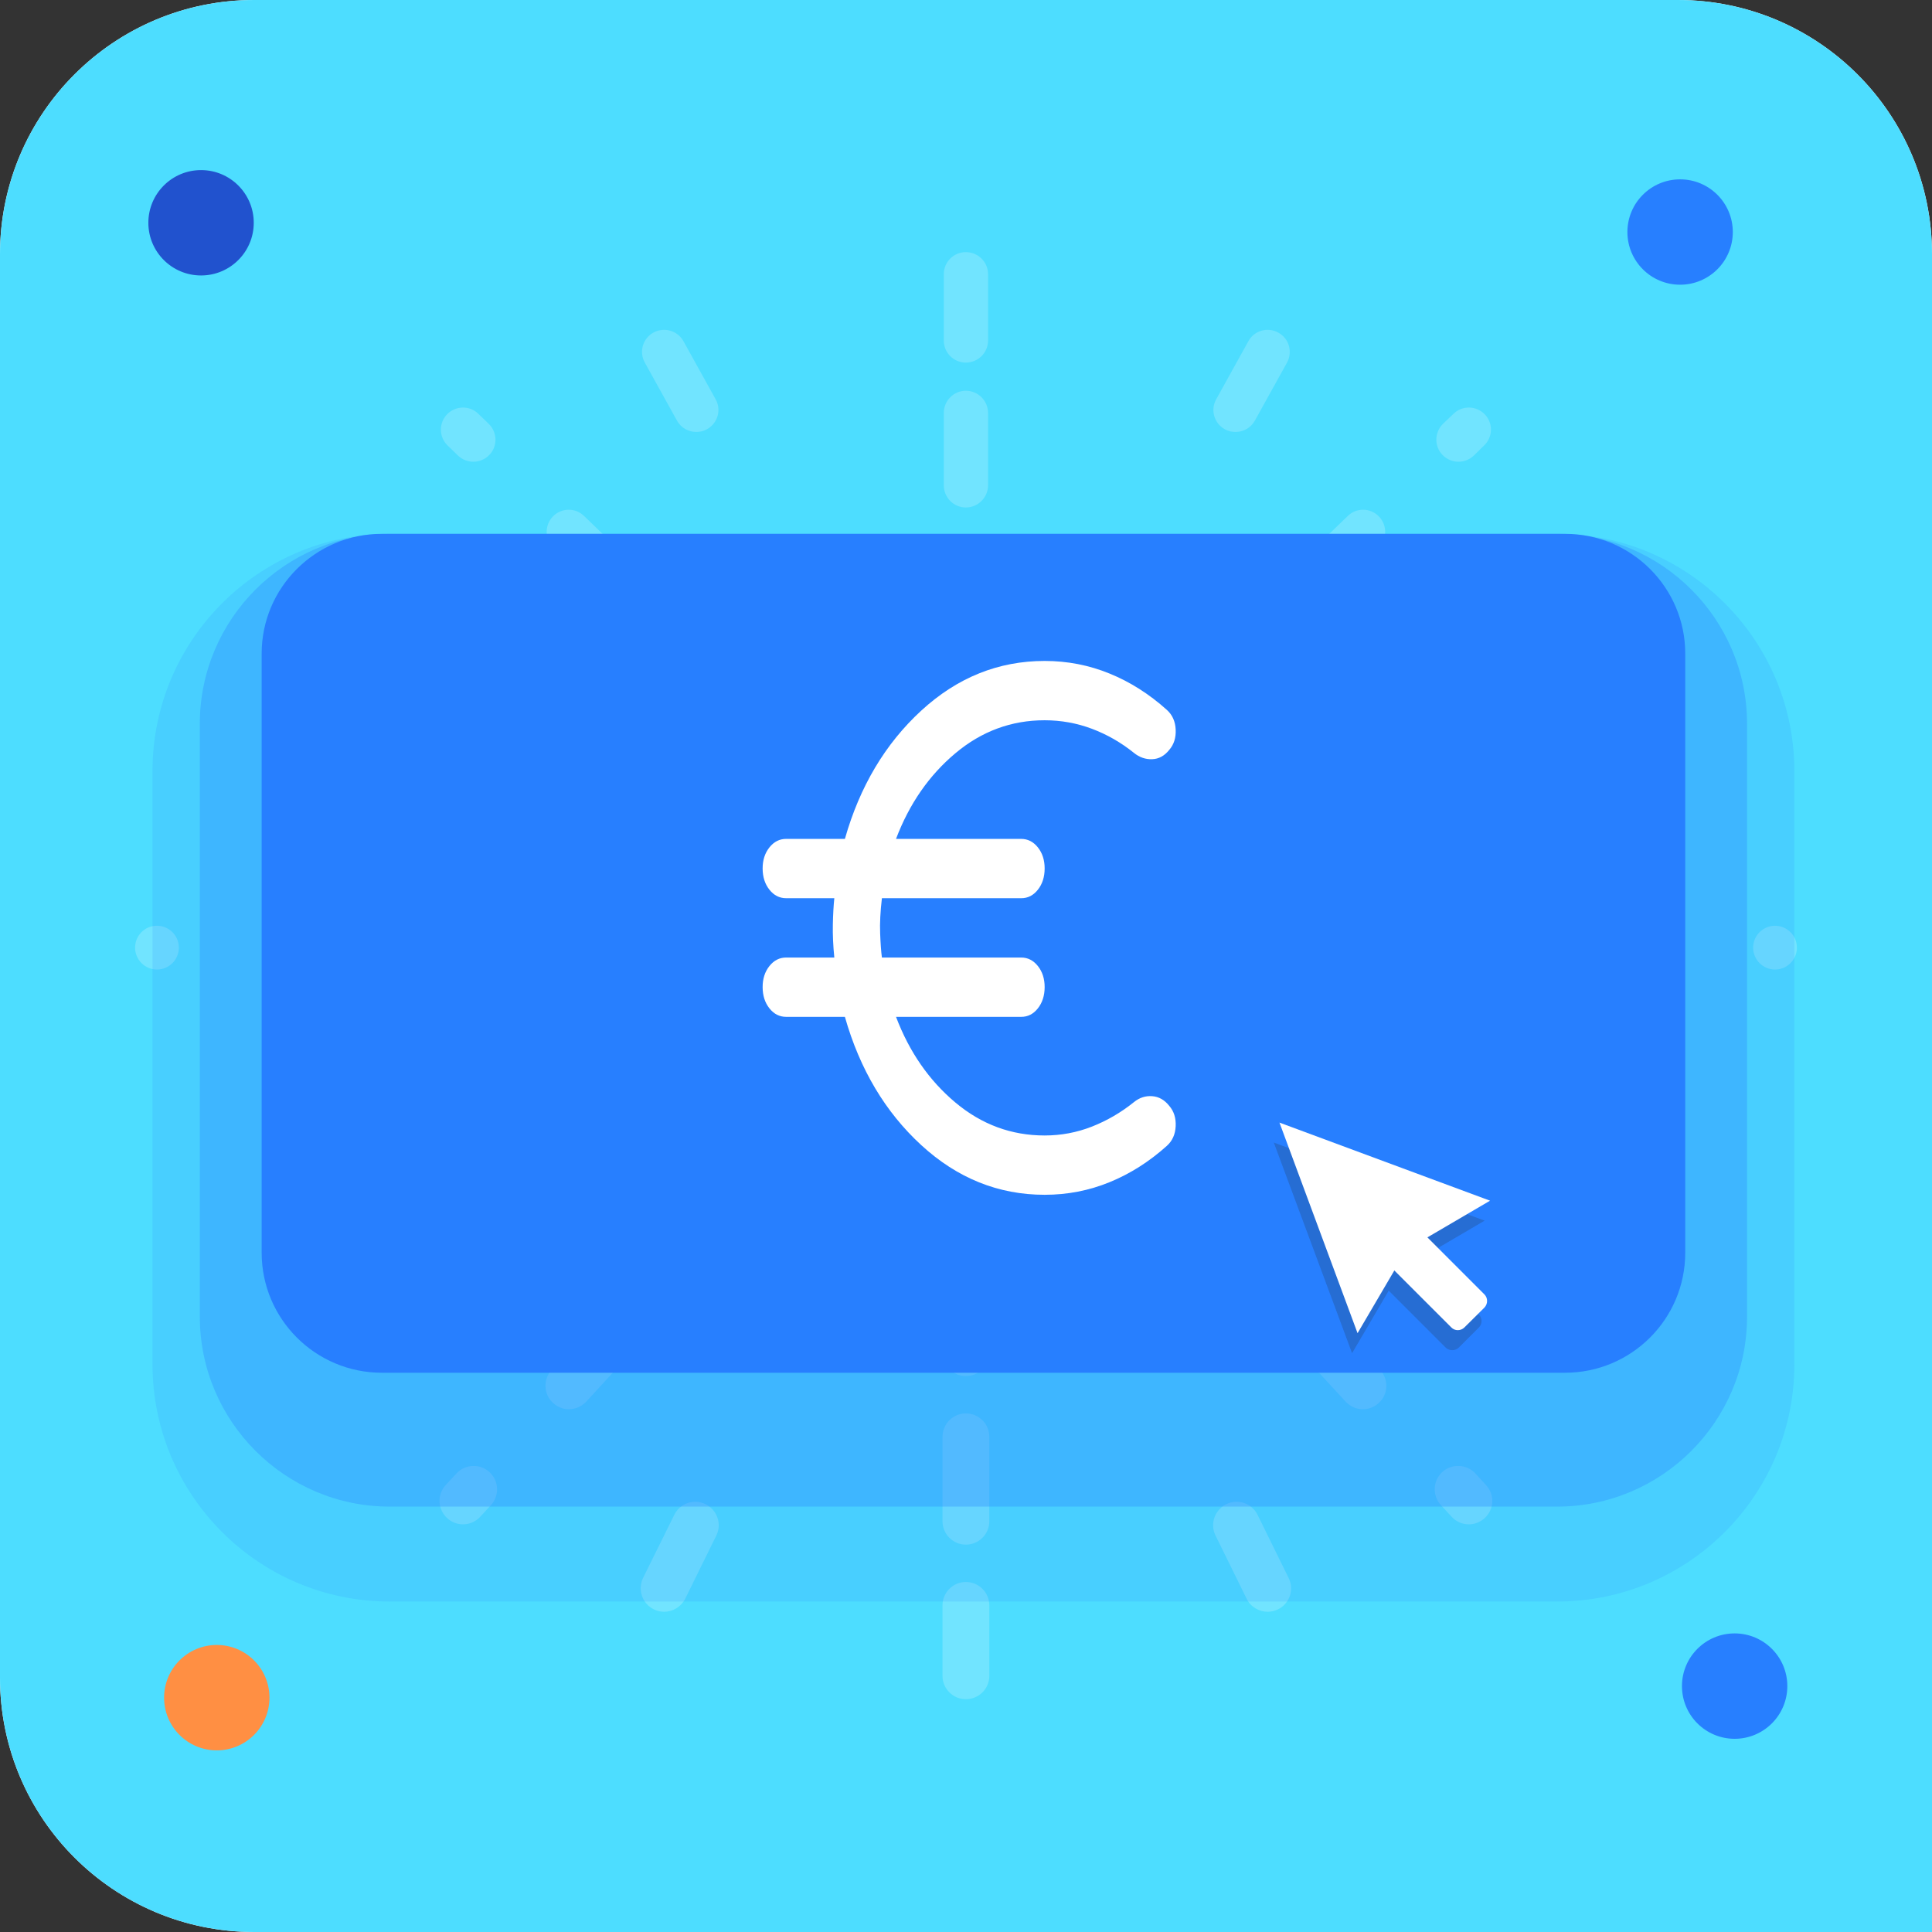 <svg width="76" height="76" viewBox="0 0 76 76" fill="none" xmlns="http://www.w3.org/2000/svg">
<rect x="0" y="0" width="76" height="76" fill="#333333" stroke="none"/>
<g clip-path="url(#clip0_7268_13885)">
<path d="M0 10C0 4.477 4.477 0 10 0H66C71.523 0 76 4.477 76 10V76H10C4.477 76 0 71.523 0 66V10Z" fill="white"/>
<path d="M96 38C96 70.032 70.032 96 38 96C5.967 96 -20 70.032 -20 38C-20 5.967 5.967 -20 38 -20C70.032 -20 96 5.967 96 38Z" fill="#4DDDFF"/>
<g opacity="0.2">
<path d="M37.994 25.416C37.513 25.416 37.126 25.029 37.126 24.548V21.939C37.126 21.457 37.513 21.071 37.994 21.071C38.475 21.071 38.868 21.457 38.868 21.939V24.548C38.868 25.029 38.475 25.416 37.994 25.416Z" fill="white"/>
<path d="M37.994 19.963C37.513 19.963 37.126 19.57 37.126 19.089V16.245C37.126 15.764 37.513 15.371 37.994 15.371C38.475 15.371 38.868 15.764 38.868 16.245V19.089C38.868 19.57 38.475 19.963 37.994 19.963Z" fill="white"/>
<path d="M37.994 14.263C37.513 14.263 37.126 13.876 37.126 13.395V10.786C37.126 10.304 37.513 9.918 37.994 9.918C38.475 9.918 38.868 10.304 38.868 10.786V13.395C38.868 13.876 38.475 14.263 37.994 14.263Z" fill="white"/>
<path d="M43.928 25.416C43.789 25.416 43.643 25.384 43.51 25.308C43.092 25.074 42.94 24.548 43.168 24.124L44.435 21.844C44.669 21.426 45.201 21.274 45.619 21.508C46.037 21.736 46.189 22.268 45.955 22.686L44.694 24.972C44.53 25.257 44.239 25.416 43.928 25.416Z" fill="white"/>
<path d="M48.602 16.992C48.456 16.992 48.311 16.961 48.178 16.885C47.76 16.65 47.608 16.125 47.842 15.707L49.109 13.42C49.337 13.002 49.869 12.85 50.287 13.085C50.711 13.313 50.857 13.845 50.629 14.263L49.362 16.549C49.204 16.834 48.906 16.992 48.602 16.992Z" fill="white"/>
<path d="M49.869 25.416C49.641 25.416 49.413 25.327 49.242 25.15C48.906 24.808 48.919 24.257 49.261 23.921L53.017 20.298C53.358 19.963 53.91 19.969 54.245 20.317C54.581 20.666 54.568 21.217 54.226 21.546L50.471 25.175C50.3 25.333 50.084 25.416 49.869 25.416ZM57.374 18.164C57.146 18.164 56.918 18.075 56.747 17.898C56.411 17.556 56.424 17.005 56.766 16.669L57.178 16.277C57.52 15.941 58.071 15.954 58.406 16.296C58.742 16.644 58.729 17.195 58.381 17.524L57.975 17.923C57.804 18.082 57.589 18.164 57.374 18.164Z" fill="white"/>
<path d="M32.059 25.416C31.755 25.416 31.458 25.257 31.299 24.972L30.033 22.686C29.805 22.268 29.957 21.736 30.375 21.508C30.793 21.274 31.325 21.426 31.553 21.844L32.819 24.124C33.054 24.548 32.902 25.074 32.484 25.308C32.351 25.384 32.205 25.416 32.059 25.416Z" fill="white"/>
<path d="M27.392 16.992C27.088 16.992 26.79 16.834 26.632 16.549L25.365 14.263C25.131 13.845 25.283 13.313 25.701 13.085C26.125 12.85 26.651 13.002 26.885 13.42L28.152 15.707C28.386 16.125 28.234 16.65 27.81 16.885C27.677 16.961 27.531 16.992 27.392 16.992Z" fill="white"/>
<path d="M26.125 25.416C25.91 25.416 25.688 25.333 25.523 25.175L21.768 21.546C21.426 21.217 21.413 20.666 21.749 20.317C22.084 19.969 22.635 19.963 22.977 20.298L26.727 23.921C27.075 24.257 27.088 24.808 26.752 25.15C26.581 25.327 26.353 25.416 26.125 25.416ZM18.62 18.164C18.405 18.164 18.183 18.082 18.018 17.923L17.607 17.524C17.265 17.195 17.252 16.644 17.588 16.296C17.923 15.954 18.474 15.941 18.816 16.277L19.222 16.669C19.57 17.005 19.583 17.556 19.247 17.898C19.076 18.075 18.848 18.164 18.62 18.164Z" fill="white"/>
<path d="M37.994 54.131C37.487 54.131 37.075 53.719 37.075 53.206V50.439C37.075 49.932 37.487 49.514 37.994 49.514C38.507 49.514 38.918 49.932 38.918 50.439V53.206C38.918 53.719 38.507 54.131 37.994 54.131Z" fill="white"/>
<path d="M37.994 60.762C37.487 60.762 37.075 60.35 37.075 59.837V56.525C37.075 56.012 37.487 55.6 37.994 55.6C38.507 55.6 38.918 56.012 38.918 56.525V59.837C38.918 60.35 38.507 60.762 37.994 60.762Z" fill="white"/>
<path d="M37.994 66.842C37.487 66.842 37.075 66.43 37.075 65.924V63.156C37.075 62.643 37.487 62.231 37.994 62.231C38.507 62.231 38.918 62.643 38.918 63.156V65.924C38.918 66.43 38.507 66.842 37.994 66.842Z" fill="white"/>
<path d="M45.157 53.846C44.815 53.846 44.486 53.656 44.327 53.327L43.105 50.844C42.877 50.388 43.067 49.837 43.523 49.615C43.979 49.387 44.53 49.577 44.758 50.033L45.98 52.516C46.208 52.972 46.018 53.523 45.562 53.751C45.429 53.814 45.29 53.846 45.157 53.846Z" fill="white"/>
<path d="M49.869 63.403C49.527 63.403 49.197 63.213 49.039 62.89L47.817 60.407C47.589 59.951 47.779 59.4 48.235 59.172C48.691 58.944 49.248 59.134 49.47 59.59L50.692 62.073C50.92 62.529 50.73 63.086 50.274 63.308C50.141 63.371 50.002 63.403 49.869 63.403Z" fill="white"/>
<path d="M57.779 59.964C57.532 59.964 57.285 59.863 57.102 59.666L56.684 59.21C56.335 58.837 56.361 58.254 56.734 57.906C57.108 57.564 57.697 57.589 58.039 57.963L58.457 58.419C58.805 58.792 58.78 59.375 58.406 59.717C58.229 59.882 58.001 59.964 57.779 59.964ZM53.612 55.436C53.365 55.436 53.118 55.334 52.934 55.138L49.185 51.066C48.843 50.692 48.868 50.103 49.242 49.761C49.615 49.419 50.198 49.438 50.547 49.818L54.289 53.89C54.638 54.264 54.612 54.847 54.239 55.189C54.062 55.353 53.84 55.436 53.612 55.436Z" fill="white"/>
<path d="M30.837 53.846C30.698 53.846 30.558 53.814 30.432 53.751C29.976 53.523 29.786 52.972 30.007 52.516L31.236 50.033C31.458 49.577 32.015 49.387 32.471 49.615C32.927 49.837 33.111 50.388 32.889 50.844L31.667 53.327C31.502 53.656 31.179 53.846 30.837 53.846Z" fill="white"/>
<path d="M26.125 63.403C25.986 63.403 25.846 63.371 25.72 63.308C25.264 63.086 25.074 62.529 25.296 62.073L26.524 59.59C26.746 59.134 27.303 58.944 27.759 59.172C28.215 59.4 28.405 59.951 28.177 60.407L26.955 62.89C26.79 63.213 26.467 63.403 26.125 63.403Z" fill="white"/>
<path d="M18.215 59.964C17.987 59.964 17.765 59.882 17.588 59.717C17.214 59.375 17.189 58.792 17.531 58.419L17.955 57.963C18.297 57.589 18.88 57.564 19.253 57.906C19.634 58.254 19.652 58.837 19.311 59.21L18.892 59.666C18.709 59.863 18.462 59.964 18.215 59.964ZM22.376 55.436C22.154 55.436 21.933 55.353 21.755 55.189C21.381 54.847 21.356 54.264 21.698 53.89L25.448 49.818C25.796 49.438 26.378 49.419 26.752 49.761C27.126 50.103 27.151 50.692 26.803 51.066L23.06 55.138C22.876 55.334 22.629 55.436 22.376 55.436Z" fill="white"/>
<path d="M16.492 28.848C16.359 28.848 16.232 28.817 16.106 28.76L11.489 26.448C11.064 26.239 10.893 25.72 11.109 25.295C11.318 24.871 11.837 24.7 12.261 24.909L16.878 27.221C17.303 27.43 17.474 27.949 17.258 28.373C17.113 28.677 16.809 28.848 16.492 28.848Z" fill="white"/>
<path d="M11.482 48.197C11.096 48.197 10.748 47.937 10.653 47.544C10.532 47.088 10.817 46.62 11.273 46.506L16.283 45.252C16.745 45.138 17.214 45.416 17.328 45.879C17.442 46.341 17.163 46.803 16.701 46.924L11.691 48.171C11.624 48.188 11.554 48.197 11.482 48.197Z" fill="white"/>
<path d="M16.492 38.139H11.33C10.855 38.139 10.469 37.753 10.469 37.278C10.469 36.803 10.855 36.417 11.33 36.417H16.492C16.967 36.417 17.353 36.803 17.353 37.278C17.353 37.753 16.967 38.139 16.492 38.139ZM6.175 38.139C5.7 38.139 5.314 37.753 5.314 37.278C5.314 36.803 5.694 36.417 6.169 36.417H6.175C6.65 36.417 7.036 36.803 7.036 37.278C7.036 37.753 6.65 38.139 6.175 38.139Z" fill="white"/>
<path d="M59.502 28.848C59.185 28.848 58.881 28.677 58.729 28.373C58.52 27.949 58.691 27.43 59.115 27.221L63.732 24.909C64.157 24.7 64.676 24.871 64.885 25.295C65.1 25.72 64.923 26.239 64.499 26.448L59.882 28.76C59.761 28.817 59.628 28.848 59.502 28.848Z" fill="white"/>
<path d="M69.825 38.139C69.35 38.139 68.964 37.753 68.964 37.278C68.964 36.803 69.35 36.417 69.825 36.417C70.3 36.417 70.686 36.803 70.686 37.278C70.686 37.753 70.3 38.139 69.825 38.139ZM64.663 38.139H59.502C59.027 38.139 58.64 37.753 58.64 37.278C58.64 36.803 59.027 36.417 59.502 36.417H64.663C65.138 36.417 65.518 36.803 65.518 37.278C65.518 37.753 65.138 38.139 64.663 38.139Z" fill="white"/>
</g>
<g opacity="0.15">
<path d="M15.328 63C10.182 63 6 58.818 6 53.672V30.328C6 25.182 10.182 21 15.328 21H61.257C66.404 21 70.585 25.182 70.585 30.328V53.672C70.585 58.818 66.404 63 61.257 63H15.328Z" fill="#277FFF"/>
</g>
<path opacity="0.31" d="M15.328 59.266C11.215 59.266 7.861 55.912 7.861 51.799V28.467C7.861 24.355 11.215 21 15.328 21H61.257C65.37 21 68.724 24.355 68.724 28.467V51.799C68.724 55.912 65.37 59.266 61.257 59.266H15.328Z" fill="#277FFF"/>
<path d="M61.566 54H15.02C12.412 54 10.293 51.888 10.293 49.277V25.711C10.293 23.112 12.412 21 15.02 21H61.566C64.174 21 66.293 23.112 66.293 25.711V49.277C66.293 51.888 64.174 54 61.566 54Z" fill="#277FFF"/>
<g opacity="0.2">
<path d="M50.109 44.946L53.187 53.23L54.79 50.494L55.657 49.626L58.4 48.017L50.109 44.946Z" fill="#212121"/>
<path d="M54.454 47.986L53.149 49.29L56.867 53.008C57.013 53.147 57.247 53.147 57.386 53.008L58.172 52.223C58.317 52.077 58.317 51.849 58.172 51.703L54.454 47.986Z" fill="#212121"/>
</g>
<path d="M50.331 44.16L53.403 52.444L55.011 49.702L55.879 48.834L58.615 47.232L50.331 44.16Z" fill="white"/>
<path d="M54.676 47.2L53.371 48.499L57.089 52.216C57.228 52.362 57.462 52.362 57.608 52.216L58.393 51.437C58.533 51.292 58.533 51.057 58.393 50.918L54.676 47.2Z" fill="white"/>
<path d="M7.909 10.836C9.054 10.836 9.982 9.908 9.982 8.764C9.982 7.619 9.054 6.691 7.909 6.691C6.764 6.691 5.836 7.619 5.836 8.764C5.836 9.908 6.764 10.836 7.909 10.836Z" fill="#2152CE"/>
<path d="M66.091 11.2C67.236 11.2 68.164 10.272 68.164 9.127C68.164 7.983 67.236 7.055 66.091 7.055C64.946 7.055 64.018 7.983 64.018 9.127C64.018 10.272 64.946 11.2 66.091 11.2Z" fill="#277FFF"/>
<path d="M68.236 68.4C69.381 68.4 70.309 67.472 70.309 66.327C70.309 65.183 69.381 64.254 68.236 64.254C67.092 64.254 66.164 65.183 66.164 66.327C66.164 67.472 67.092 68.4 68.236 68.4Z" fill="#277FFF"/>
<path d="M8.527 68.855C9.672 68.855 10.6 67.927 10.6 66.782C10.6 65.637 9.672 64.709 8.527 64.709C7.383 64.709 6.455 65.637 6.455 66.782C6.455 67.927 7.383 68.855 8.527 68.855Z" fill="#FF8F43"/>
<path d="M41.094 47C39.276 47 37.658 46.349 36.24 45.046C34.823 43.743 33.821 42.061 33.236 40H30.924C30.663 40 30.443 39.888 30.266 39.664C30.089 39.44 30.001 39.163 30 38.833C29.999 38.504 30.088 38.227 30.266 38.003C30.444 37.779 30.664 37.667 30.924 37.667H32.82C32.773 37.2 32.754 36.768 32.762 36.369C32.77 35.971 32.79 35.626 32.82 35.333H30.924C30.663 35.333 30.443 35.221 30.266 34.997C30.089 34.773 30.001 34.496 30 34.167C29.999 33.837 30.088 33.56 30.266 33.336C30.444 33.112 30.664 33 30.924 33H33.236C33.821 30.939 34.823 29.257 36.24 27.954C37.658 26.651 39.276 26 41.094 26C41.988 26 42.839 26.165 43.648 26.496C44.458 26.826 45.209 27.303 45.901 27.925C46.117 28.119 46.233 28.377 46.248 28.698C46.264 29.02 46.179 29.287 45.994 29.5C45.809 29.733 45.586 29.855 45.324 29.865C45.062 29.875 44.823 29.792 44.607 29.617C44.099 29.208 43.548 28.893 42.955 28.669C42.362 28.446 41.742 28.334 41.094 28.333C39.784 28.333 38.613 28.766 37.581 29.632C36.549 30.497 35.77 31.62 35.247 33H40.17C40.431 33 40.651 33.112 40.829 33.336C41.006 33.56 41.095 33.837 41.094 34.167C41.093 34.496 41.005 34.774 40.828 34.998C40.651 35.223 40.431 35.335 40.17 35.333H34.692C34.63 35.858 34.607 36.32 34.623 36.719C34.638 37.118 34.661 37.434 34.692 37.667H40.17C40.431 37.667 40.651 37.779 40.829 38.003C41.006 38.227 41.095 38.504 41.094 38.833C41.093 39.163 41.005 39.44 40.828 39.665C40.651 39.89 40.431 40.002 40.17 40H35.247C35.77 41.381 36.549 42.504 37.581 43.369C38.613 44.235 39.784 44.667 41.094 44.667C41.741 44.667 42.362 44.55 42.955 44.317C43.549 44.083 44.099 43.763 44.607 43.354C44.823 43.179 45.062 43.101 45.324 43.121C45.586 43.14 45.809 43.267 45.994 43.5C46.179 43.714 46.264 43.981 46.248 44.303C46.233 44.624 46.117 44.881 45.901 45.075C45.208 45.697 44.457 46.174 43.648 46.504C42.84 46.835 41.988 47 41.094 47Z" fill="white"/>
</g>
<defs>
<clipPath id="clip0_7268_13885">
<path d="M0 10C0 4.477 4.477 0 10 0H66C71.523 0 76 4.477 76 10V76H10C4.477 76 0 71.523 0 66V10Z" fill="white"/>
</clipPath>
</defs>
</svg>
